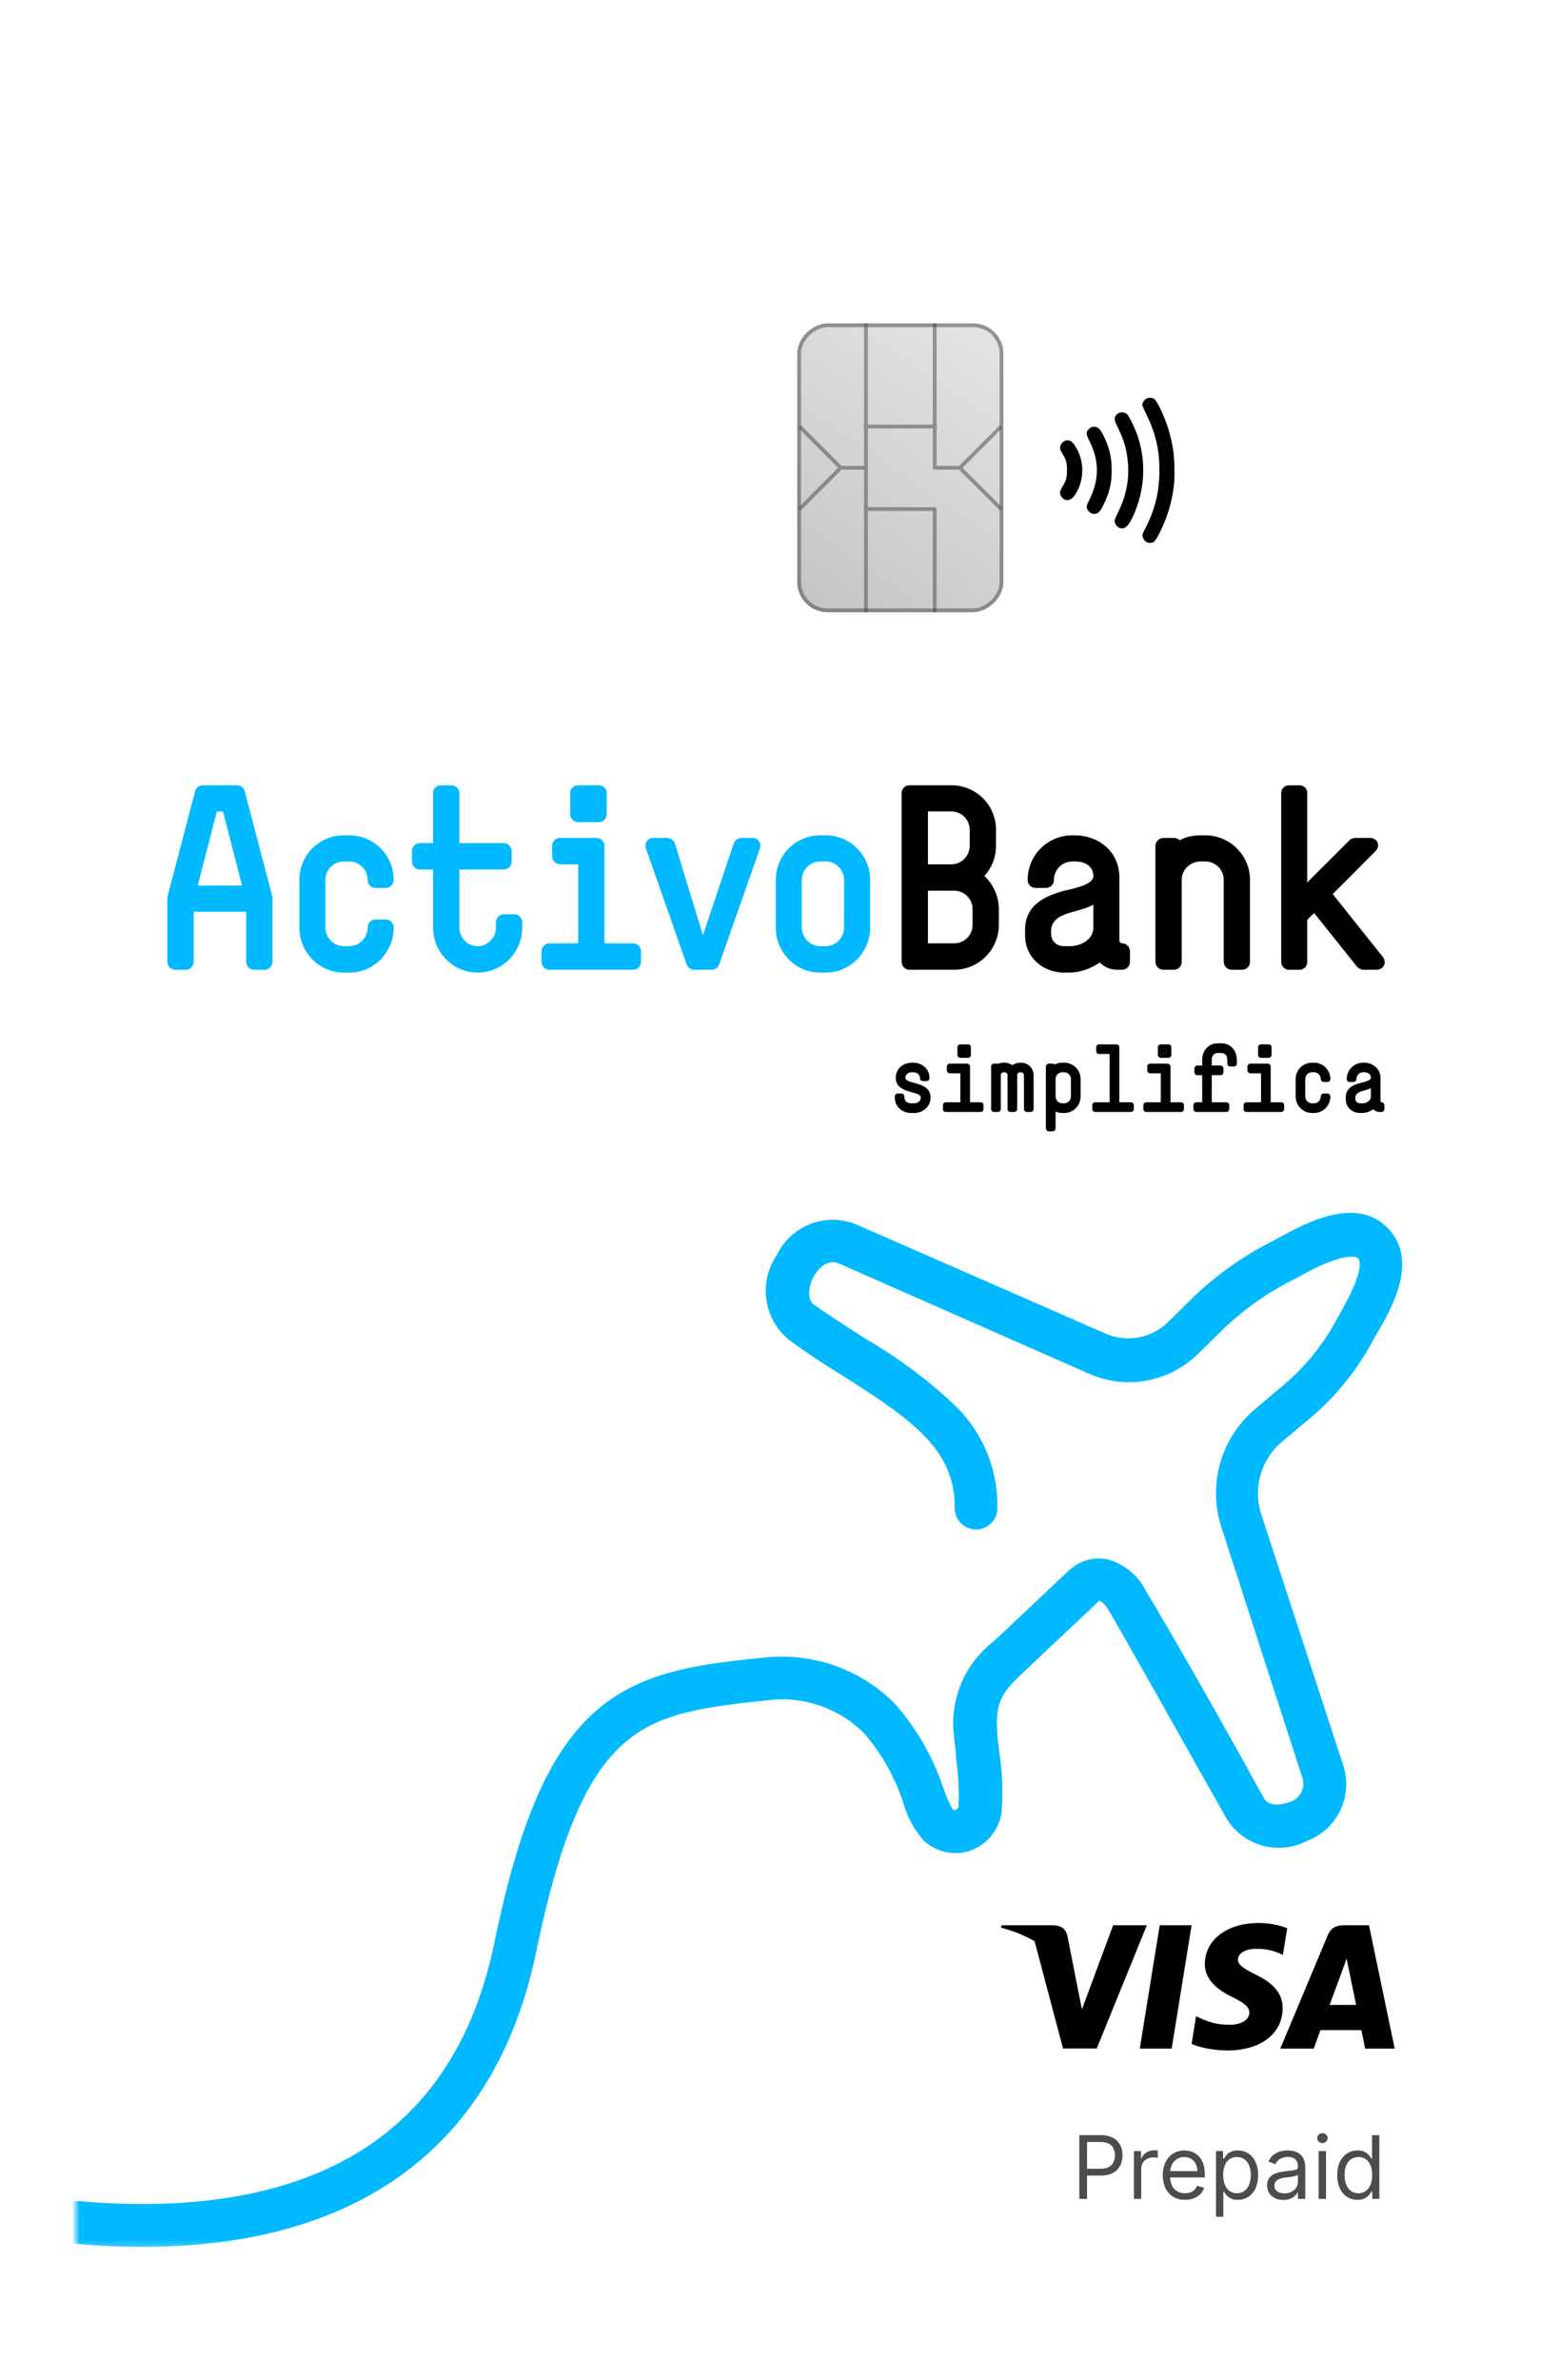 <svg width="206" height="314" viewBox="0 0 206 314" fill="none" xmlns="http://www.w3.org/2000/svg">
<g filter="url(#filter0_d_120_2181)">
<rect x="6" y="6" width="185.11" height="293.998" rx="8" fill="white"/>
<g clip-path="url(#clip0_120_2181)">
<path d="M150.719 266.306H146.509L149.142 250.022H153.352L150.719 266.306Z" fill="black"/>
<path d="M165.982 250.421C165.151 250.091 163.834 249.727 162.206 249.727C158.048 249.727 155.12 251.944 155.102 255.114C155.067 257.453 157.198 258.752 158.792 259.532C160.421 260.329 160.974 260.849 160.974 261.559C160.958 262.65 159.658 263.153 158.446 263.153C156.765 263.153 155.864 262.894 154.496 262.287L153.941 262.026L153.352 265.682C154.34 266.132 156.159 266.531 158.048 266.548C162.465 266.548 165.342 264.365 165.376 260.987C165.392 259.134 164.267 257.713 161.842 256.553C160.369 255.808 159.467 255.305 159.467 254.543C159.484 253.85 160.23 253.14 161.892 253.14C163.261 253.106 164.267 253.435 165.028 253.764L165.409 253.937L165.982 250.421V250.421Z" fill="black"/>
<path d="M171.578 260.537C171.925 259.602 173.259 255.981 173.259 255.981C173.241 256.016 173.605 255.028 173.813 254.422L174.107 255.825C174.107 255.825 174.904 259.723 175.078 260.537C174.42 260.537 172.41 260.537 171.578 260.537ZM176.775 250.022H173.518C172.514 250.022 171.751 250.317 171.318 251.373L165.064 266.305H169.482C169.482 266.305 170.209 264.296 170.365 263.863C170.85 263.863 175.148 263.863 175.771 263.863C175.892 264.435 176.273 266.305 176.273 266.305H180.172L176.775 250.022V250.022Z" fill="black"/>
<path d="M142.992 250.022L138.869 261.126L138.418 258.874C137.656 256.276 135.265 253.453 132.597 252.049L136.374 266.288H140.826L147.444 250.022H142.992V250.022Z" fill="black"/>
<path d="M135.04 250.022H128.266L128.197 250.351C133.481 251.703 136.981 254.96 138.418 258.875L136.946 251.391C136.703 250.351 135.958 250.057 135.04 250.022Z" fill="black"/>
</g>
<g opacity="0.7">
<path d="M138.526 286.126H139.545V283.055H141.384C143.342 283.055 144.225 281.864 144.225 280.378C144.225 278.892 143.342 277.718 141.367 277.718H138.526V286.126ZM139.545 282.152V278.621H141.335C142.702 278.621 143.223 279.368 143.223 280.378C143.223 281.388 142.702 282.152 141.351 282.152H139.545Z" fill="black"/>
<path d="M145.734 286.126H146.702V282.135C146.702 281.281 147.376 280.657 148.295 280.657C148.554 280.657 148.821 280.707 148.886 280.723V279.738C148.776 279.73 148.521 279.721 148.377 279.721C147.622 279.721 146.965 280.148 146.735 280.772H146.67V279.82H145.734V286.126Z" fill="black"/>
<path d="M152.487 286.257C153.768 286.257 154.704 285.617 155 284.664L154.063 284.402C153.817 285.058 153.246 285.387 152.487 285.387C151.35 285.387 150.566 284.652 150.52 283.301H155.098V282.891C155.098 280.542 153.702 279.738 152.388 279.738C150.681 279.738 149.547 281.084 149.547 283.022C149.547 284.96 150.664 286.257 152.487 286.257ZM150.52 282.464C150.586 281.483 151.28 280.608 152.388 280.608C153.439 280.608 154.113 281.396 154.113 282.464H150.52Z" fill="black"/>
<path d="M156.572 288.491H157.541V285.157H157.623C157.836 285.502 158.247 286.257 159.462 286.257C161.039 286.257 162.139 284.993 162.139 282.989C162.139 281.002 161.039 279.738 159.446 279.738C158.214 279.738 157.836 280.493 157.623 280.822H157.508V279.82H156.572V288.491ZM157.524 282.973C157.524 281.561 158.148 280.608 159.331 280.608C160.562 280.608 161.17 281.643 161.17 282.973C161.17 284.319 160.546 285.387 159.331 285.387C158.165 285.387 157.524 284.402 157.524 282.973Z" fill="black"/>
<path d="M165.473 286.274C166.573 286.274 167.148 285.682 167.345 285.272H167.394V286.126H168.363V281.971C168.363 279.968 166.836 279.738 166.031 279.738C165.078 279.738 163.995 280.066 163.502 281.216L164.422 281.544C164.635 281.084 165.14 280.592 166.064 280.592C166.955 280.592 167.394 281.064 167.394 281.873V281.905C167.394 282.373 166.918 282.332 165.768 282.48C164.598 282.632 163.321 282.891 163.321 284.336C163.321 285.567 164.274 286.274 165.473 286.274ZM165.62 285.403C164.849 285.403 164.29 285.058 164.29 284.385C164.29 283.646 164.963 283.416 165.719 283.318C166.129 283.268 167.23 283.153 167.394 282.956V283.843C167.394 284.631 166.77 285.403 165.62 285.403Z" fill="black"/>
<path d="M170.131 286.126H171.1V279.82H170.131V286.126ZM170.624 278.769C171.002 278.769 171.314 278.473 171.314 278.112C171.314 277.751 171.002 277.455 170.624 277.455C170.246 277.455 169.934 277.751 169.934 278.112C169.934 278.473 170.246 278.769 170.624 278.769Z" fill="black"/>
<path d="M175.256 286.257C176.471 286.257 176.882 285.502 177.095 285.157H177.21V286.126H178.146V277.718H177.177V280.822H177.095C176.882 280.493 176.504 279.738 175.272 279.738C173.679 279.738 172.579 281.002 172.579 282.989C172.579 284.993 173.679 286.257 175.256 286.257ZM175.387 285.387C174.172 285.387 173.548 284.319 173.548 282.973C173.548 281.643 174.156 280.608 175.387 280.608C176.57 280.608 177.194 281.561 177.194 282.973C177.194 284.402 176.553 285.387 175.387 285.387Z" fill="black"/>
</g>
<g clip-path="url(#clip1_120_2181)">
<path d="M147.562 67.592C147.254 67.503 146.943 67.138 146.877 66.788C146.835 66.561 146.887 66.403 147.213 65.773C148.529 63.226 149.102 60.881 149.102 58.036C149.102 55.286 148.595 53.147 147.336 50.583C147.066 50.032 146.845 49.521 146.845 49.447C146.845 49.174 147.073 48.779 147.32 48.623C147.659 48.411 148.228 48.45 148.5 48.706C148.604 48.804 148.876 49.25 149.103 49.696C150.004 51.465 150.621 53.405 150.925 55.425C151.114 56.674 151.151 59.043 151.001 60.187C150.723 62.298 150.166 64.181 149.274 66.026C148.735 67.141 148.396 67.6 148.113 67.6C148.056 67.6 147.964 67.614 147.908 67.632C147.851 67.649 147.696 67.631 147.562 67.592ZM143.896 65.675C143.425 65.538 143.085 64.959 143.221 64.526C143.254 64.421 143.476 63.938 143.714 63.452C144.723 61.395 145.143 59.19 144.937 57.025C144.768 55.246 144.449 54.124 143.646 52.483C143.107 51.382 143.082 51.211 143.396 50.768C143.694 50.346 144.437 50.278 144.827 50.636C145.098 50.884 145.94 52.642 146.265 53.638C147.34 56.933 147.176 60.471 145.798 63.708C145.092 65.366 144.597 65.879 143.896 65.675ZM140.117 63.73C139.825 63.599 139.575 63.291 139.507 62.98C139.465 62.791 139.536 62.582 139.882 61.882C141.152 59.311 141.165 56.835 139.924 54.323C139.379 53.22 139.367 53.001 139.828 52.566C140.055 52.351 140.152 52.313 140.472 52.313C141.008 52.313 141.286 52.583 141.765 53.566C142.501 55.08 142.803 56.393 142.8 58.075C142.798 59.803 142.516 60.99 141.729 62.586C141.278 63.5 141.055 63.741 140.604 63.803C140.466 63.822 140.247 63.789 140.117 63.73ZM136.59 61.919C136.359 61.823 136.096 61.509 136.017 61.236C135.93 60.931 136.001 60.689 136.348 60.119C136.793 59.387 136.897 58.994 136.897 58.036C136.897 57.078 136.793 56.685 136.348 55.953C136.197 55.704 136.045 55.407 136.011 55.291C135.867 54.808 136.27 54.217 136.81 54.115C137.268 54.029 137.583 54.233 138.004 54.891C139.224 56.795 139.224 59.338 138.004 61.226C137.573 61.892 137.093 62.127 136.59 61.919Z" fill="black"/>
</g>
<rect x="128.499" y="38.666" width="38.111" height="27.222" rx="4" transform="rotate(90 128.499 38.666)" fill="url(#paint0_linear_120_2181)"/>
<rect x="128.249" y="38.916" width="37.611" height="26.722" rx="3.75" transform="rotate(90 128.249 38.916)" stroke="#47453F" stroke-opacity="0.5" stroke-width="0.5"/>
<path fill-rule="evenodd" clip-rule="evenodd" d="M128.374 62.99L123.106 57.722L128.374 52.454L128.02 52.101L122.649 57.472H119.675V52.528H119.728V52.028H119.675V38.666H119.175V52.028H110.601V38.666H110.101V52.028H110.049V52.528H110.101V57.472H107.128L101.756 52.101L101.403 52.454L106.67 57.722L101.403 62.99L101.756 63.343L107.128 57.972H110.101V62.916H110.049V63.416H110.101V76.777H110.601V63.416H119.175V76.777H119.675V63.166C119.675 63.028 119.563 62.916 119.425 62.916H110.601V57.722V52.528H119.175V57.722C119.175 57.86 119.287 57.972 119.425 57.972H122.649L128.02 63.343L128.374 62.99Z" fill="#47453F" fill-opacity="0.5"/>
<path fill-rule="evenodd" clip-rule="evenodd" d="M59.078 124.328C55.811 124.328 53.19 121.663 53.19 118.383V110.728H51.42C50.876 110.728 50.399 110.249 50.399 109.669V108.302C50.399 107.721 50.876 107.242 51.42 107.242H53.19V100.613C53.19 100.067 53.632 99.622 54.211 99.622H55.606C56.151 99.622 56.661 100.067 56.661 100.613V107.242H62.515C63.093 107.242 63.569 107.721 63.569 108.302V109.669C63.569 110.249 63.093 110.728 62.515 110.728H56.661V118.383C56.661 119.715 57.717 120.843 59.078 120.843C60.405 120.843 61.493 119.715 61.493 118.383V117.699C61.493 117.118 61.97 116.64 62.515 116.64H63.91C64.489 116.64 64.965 117.118 64.965 117.699V118.383C64.965 121.663 62.311 124.328 59.078 124.328ZM30.928 123.952H29.533C28.989 123.952 28.512 123.508 28.512 122.893V116.298H21.57V122.893C21.57 123.508 21.093 123.952 20.549 123.952H19.153C18.575 123.952 18.099 123.508 18.099 122.893V114.453L18.133 114.247L21.774 100.374C21.876 99.93 22.318 99.622 22.795 99.622H27.287C27.763 99.622 28.206 99.93 28.309 100.374L31.95 114.247L31.984 114.453V122.893C31.984 123.508 31.507 123.952 30.928 123.952ZM25.449 103.074H24.633L22.114 112.847H27.968L25.449 103.074ZM41.386 124.328H42.134C45.368 124.328 47.989 121.663 47.989 118.383C47.989 117.802 47.512 117.323 46.967 117.323H45.572C44.993 117.323 44.551 117.802 44.551 118.383C44.551 119.715 43.462 120.843 42.134 120.843H41.386C40.058 120.843 38.969 119.715 38.969 118.383V112.095C38.969 110.762 40.058 109.669 41.386 109.669H42.134C43.462 109.669 44.551 110.762 44.551 112.095C44.551 112.71 44.993 113.154 45.572 113.154H46.967C47.512 113.154 47.989 112.71 47.989 112.095C47.989 108.848 45.368 106.218 42.134 106.218H41.386C38.153 106.218 35.532 108.848 35.532 112.095V118.383C35.532 121.663 38.153 124.328 41.386 124.328ZM90.013 123.952C90.421 123.952 90.863 123.611 90.965 123.269L96.343 107.96C96.581 107.208 96.104 106.559 95.356 106.559H93.892C93.484 106.559 93.041 106.867 92.906 107.242L88.822 119.408L85.112 107.242C84.976 106.867 84.499 106.559 84.125 106.559H82.288C81.538 106.559 81.062 107.208 81.301 107.96L86.677 123.269C86.779 123.611 87.223 123.952 87.631 123.952H90.013ZM104.298 124.328H105.046C108.279 124.328 110.9 121.663 110.9 118.383V112.095C110.9 108.848 108.279 106.218 105.046 106.218H104.298C101.064 106.218 98.444 108.848 98.444 112.095V118.383C98.444 121.663 101.064 124.328 104.298 124.328ZM105.046 109.669C106.374 109.669 107.463 110.762 107.463 112.095V118.383C107.463 119.715 106.374 120.843 105.046 120.843H104.298C102.97 120.843 101.881 119.715 101.881 118.383V112.095C101.881 110.762 102.97 109.669 104.298 109.669H105.046ZM75.1 104.474H72.343C71.765 104.474 71.288 103.996 71.288 103.415V100.613C71.288 100.067 71.765 99.622 72.343 99.622H75.1C75.679 99.622 76.121 100.067 76.121 100.613V103.415C76.121 103.996 75.679 104.474 75.1 104.474ZM79.626 123.952H68.569C67.99 123.952 67.514 123.508 67.514 122.893V121.526C67.514 120.945 67.99 120.466 68.569 120.466H72.343V110.045H69.965C69.386 110.045 68.91 109.566 68.91 108.985V107.584C68.91 107.037 69.386 106.559 69.965 106.559H74.76C75.305 106.559 75.814 107.037 75.814 107.584V120.466H79.626C80.171 120.466 80.647 120.945 80.647 121.526V122.893C80.647 123.508 80.171 123.952 79.626 123.952Z" fill="#00B9FF"/>
<path fill-rule="evenodd" clip-rule="evenodd" d="M122.008 123.952H116.085C115.54 123.952 115.063 123.508 115.063 122.893V100.606C115.063 100.059 115.54 99.615 116.085 99.615H121.634C124.902 99.615 127.523 102.212 127.523 105.494V107.58C127.523 109.151 126.945 110.518 125.991 111.579C127.149 112.672 127.898 114.244 127.898 115.954V118.039C127.898 121.287 125.242 123.952 122.008 123.952ZM121.634 103.067C122.996 103.067 124.051 104.161 124.051 105.494V107.579C124.051 108.912 122.996 110.04 121.634 110.04H118.536V103.067H121.634ZM122.008 113.526C123.336 113.526 124.425 114.586 124.425 115.954V118.039C124.425 119.406 123.336 120.466 122.008 120.466H118.536V113.526H122.008ZM177.776 123.952H175.972C175.734 123.952 175.36 123.747 175.189 123.543L169.54 116.469L168.621 117.357V122.893C168.621 123.508 168.179 123.952 167.6 123.952H166.205C165.66 123.952 165.184 123.508 165.184 122.893V100.613C165.184 100.067 165.66 99.622 166.205 99.622H167.6C168.179 99.622 168.621 100.067 168.621 100.613V112.437L174.202 106.867C174.339 106.696 174.712 106.559 174.951 106.559H176.89C177.912 106.559 178.354 107.619 177.606 108.335L171.99 113.974L178.593 122.244C179.171 122.995 178.729 123.952 177.776 123.952ZM144.192 123.952H143.476C142.592 123.952 141.81 123.576 141.231 122.995C140.039 123.816 138.61 124.328 137.215 124.328H136.534C133.641 124.328 131.361 122.244 131.361 119.442V118.724C131.361 115.308 134.084 114.247 136.364 113.564C136.455 113.537 136.618 113.502 136.826 113.456C137.941 113.213 140.38 112.681 140.38 111.616C140.38 110.421 139.495 109.669 137.964 109.669H137.589C136.262 109.669 135.173 110.762 135.173 112.095C135.173 112.71 134.696 113.155 134.118 113.155H132.757C132.179 113.155 131.702 112.71 131.702 112.095C131.702 108.848 134.322 106.218 137.589 106.218H137.964C140.992 106.218 143.817 108.302 143.817 111.788V120.126C143.817 120.296 143.988 120.467 144.192 120.467C144.736 120.467 145.212 120.945 145.212 121.526V122.893C145.212 123.508 144.736 123.952 144.192 123.952ZM140.38 115.375C139.509 115.813 138.754 116.017 138.033 116.213C137.458 116.369 136.904 116.519 136.33 116.776C135.309 117.186 134.799 118.006 134.799 118.724V119.271C134.799 119.921 135.309 120.843 136.535 120.843H137.215C138.917 120.843 140.38 119.851 140.38 118.383V115.375ZM158.647 123.952H160.009C160.621 123.952 161.063 123.508 161.063 122.893V112.095C161.063 108.848 158.409 106.218 155.176 106.218H154.496C153.509 106.218 152.589 106.423 151.773 106.867C151.602 106.662 151.296 106.559 151.024 106.559H149.629C149.084 106.559 148.574 107.038 148.574 107.584V122.893C148.574 123.508 149.084 123.952 149.629 123.952H151.024C151.602 123.952 152.045 123.508 152.045 122.893V112.095C152.045 110.762 153.168 109.669 154.496 109.669H155.176C156.537 109.669 157.593 110.762 157.593 112.095V122.893C157.593 123.508 158.103 123.952 158.647 123.952Z" fill="black"/>
<path d="M118.881 140.799C118.881 138.62 115.562 139.108 115.562 138.207C115.562 137.793 115.862 137.48 116.451 137.48H116.589C117.153 137.48 117.478 137.818 117.478 138.257C117.478 138.457 117.641 138.645 117.854 138.645H118.367C118.568 138.645 118.743 138.457 118.743 138.257C118.743 136.979 117.704 136.215 116.589 136.215H116.451C115.349 136.215 114.284 136.916 114.284 138.207C114.284 140.398 117.591 139.885 117.591 140.799C117.591 141.225 117.265 141.576 116.702 141.576H116.313C115.75 141.576 115.424 141.225 115.424 140.799V140.674C115.424 140.461 115.261 140.286 115.048 140.286H114.535C114.335 140.286 114.159 140.461 114.159 140.674V140.799C114.159 142.077 115.199 142.853 116.313 142.853H116.702C117.816 142.853 118.881 142.077 118.881 140.799Z" fill="black"/>
<path d="M124.208 135.188V134.161C124.208 133.961 124.045 133.798 123.832 133.798H122.818C122.605 133.798 122.429 133.961 122.429 134.161V135.188C122.429 135.401 122.605 135.576 122.818 135.576H123.832C124.045 135.576 124.208 135.401 124.208 135.188ZM125.873 142.327V141.826C125.873 141.613 125.698 141.438 125.498 141.438H124.095V136.716C124.095 136.516 123.907 136.34 123.707 136.34H121.415C121.202 136.34 121.027 136.516 121.027 136.716V137.23C121.027 137.443 121.202 137.618 121.415 137.618H122.818V141.438H120.901C120.688 141.438 120.513 141.613 120.513 141.826V142.327C120.513 142.552 120.688 142.715 120.901 142.715H125.498C125.698 142.715 125.873 142.552 125.873 142.327Z" fill="black"/>
<path d="M132.49 142.327V137.868C132.49 136.942 131.739 136.215 130.825 136.215H130.712C130.324 136.215 129.96 136.34 129.685 136.553C129.409 136.34 129.046 136.215 128.658 136.215H128.545C128.307 136.215 128.069 136.253 127.869 136.353C127.831 136.34 127.806 136.34 127.769 136.34H127.255C127.055 136.34 126.879 136.516 126.879 136.716V142.327C126.879 142.552 127.055 142.715 127.255 142.715H127.769C127.982 142.715 128.157 142.552 128.157 142.327V137.868C128.157 137.655 128.332 137.48 128.545 137.48H128.658C128.883 137.48 129.046 137.655 129.046 137.868V142.34C129.046 142.552 129.222 142.715 129.434 142.715H129.935C130.148 142.715 130.324 142.552 130.324 142.34V137.868C130.324 137.655 130.486 137.48 130.712 137.48H130.825C131.038 137.48 131.213 137.668 131.213 137.868V142.327C131.213 142.552 131.388 142.715 131.601 142.715H132.115C132.315 142.715 132.49 142.552 132.49 142.327Z" fill="black"/>
<path d="M138.694 140.674V138.369C138.694 137.18 137.73 136.215 136.527 136.215H136.277C135.914 136.215 135.575 136.29 135.275 136.453C135.212 136.378 135.112 136.34 134.999 136.34H134.486C134.285 136.34 134.11 136.516 134.11 136.716V144.882C134.11 145.095 134.285 145.27 134.486 145.27H134.999C135.212 145.27 135.388 145.095 135.388 144.882V142.653C135.651 142.778 135.951 142.853 136.277 142.853H136.527C137.73 142.853 138.694 141.876 138.694 140.674ZM137.416 140.674C137.416 141.162 137.028 141.576 136.527 141.576H136.277C135.788 141.576 135.388 141.162 135.388 140.674V138.369C135.388 137.881 135.788 137.48 136.277 137.48H136.527C137.028 137.48 137.416 137.881 137.416 138.369V140.674Z" fill="black"/>
<path d="M145.724 142.327V141.826C145.724 141.613 145.549 141.438 145.348 141.438H143.808V134.161C143.808 133.961 143.645 133.798 143.42 133.798H141.14C140.927 133.798 140.752 133.961 140.752 134.161V134.687C140.752 134.888 140.927 135.063 141.14 135.063H142.53V141.438H140.627C140.414 141.438 140.238 141.613 140.238 141.826V142.327C140.238 142.552 140.414 142.715 140.627 142.715H145.348C145.549 142.715 145.724 142.552 145.724 142.327Z" fill="black"/>
<path d="M150.675 135.188V134.161C150.675 133.961 150.512 133.798 150.3 133.798H149.285C149.072 133.798 148.897 133.961 148.897 134.161V135.188C148.897 135.401 149.072 135.576 149.285 135.576H150.3C150.512 135.576 150.675 135.401 150.675 135.188ZM152.341 142.327V141.826C152.341 141.613 152.166 141.438 151.965 141.438H150.563V136.716C150.563 136.516 150.375 136.34 150.174 136.34H147.882C147.669 136.34 147.494 136.516 147.494 136.716V137.23C147.494 137.443 147.669 137.618 147.882 137.618H149.285V141.438H147.369C147.156 141.438 146.981 141.613 146.981 141.826V142.327C146.981 142.552 147.156 142.715 147.369 142.715H151.965C152.166 142.715 152.341 142.552 152.341 142.327Z" fill="black"/>
<path d="M159.334 136.34V135.827C159.334 134.712 158.57 133.66 157.292 133.66H156.791C155.514 133.66 154.75 134.712 154.75 135.827V136.591H154.111C153.898 136.591 153.723 136.766 153.723 136.979V137.48C153.723 137.693 153.898 137.868 154.111 137.868H154.75V141.438H153.986C153.773 141.438 153.597 141.613 153.597 141.826V142.327C153.597 142.552 153.773 142.715 153.986 142.715H157.931C158.144 142.715 158.319 142.552 158.319 142.327V141.826C158.319 141.613 158.144 141.438 157.931 141.438H156.015V137.868H157.179C157.38 137.868 157.555 137.693 157.555 137.48V136.979C157.555 136.766 157.38 136.591 157.179 136.591H156.015V135.827C156.015 135.263 156.365 134.938 156.791 134.938H157.292C157.731 134.938 158.069 135.263 158.069 135.827V136.34C158.069 136.553 158.244 136.716 158.444 136.716H158.958C159.171 136.716 159.334 136.553 159.334 136.34Z" fill="black"/>
<path d="M163.909 135.188V134.161C163.909 133.961 163.746 133.798 163.533 133.798H162.519C162.306 133.798 162.131 133.961 162.131 134.161V135.188C162.131 135.401 162.306 135.576 162.519 135.576H163.533C163.746 135.576 163.909 135.401 163.909 135.188ZM165.575 142.327V141.826C165.575 141.613 165.399 141.438 165.199 141.438H163.796V136.716C163.796 136.516 163.608 136.34 163.408 136.34H161.116C160.903 136.34 160.728 136.516 160.728 136.716V137.23C160.728 137.443 160.903 137.618 161.116 137.618H162.519V141.438H160.603C160.39 141.438 160.214 141.613 160.214 141.826V142.327C160.214 142.552 160.39 142.715 160.603 142.715H165.199C165.399 142.715 165.575 142.552 165.575 142.327Z" fill="black"/>
<path d="M171.678 140.674C171.678 140.461 171.503 140.286 171.302 140.286H170.789C170.576 140.286 170.413 140.461 170.413 140.674C170.413 141.162 170.012 141.576 169.524 141.576H169.248C168.76 141.576 168.359 141.162 168.359 140.674V138.369C168.359 137.881 168.76 137.48 169.248 137.48H169.524C170.012 137.48 170.413 137.881 170.413 138.369C170.413 138.595 170.576 138.758 170.789 138.758H171.302C171.503 138.758 171.678 138.595 171.678 138.369C171.678 137.18 170.714 136.215 169.524 136.215H169.248C168.059 136.215 167.094 137.18 167.094 138.369V140.674C167.094 141.876 168.059 142.853 169.248 142.853H169.524C170.714 142.853 171.678 141.876 171.678 140.674Z" fill="black"/>
<path d="M178.809 142.327V141.826C178.809 141.613 178.633 141.438 178.433 141.438C178.358 141.438 178.295 141.375 178.295 141.313V138.257C178.295 136.979 177.256 136.215 176.141 136.215H176.003C174.801 136.215 173.836 137.18 173.836 138.369C173.836 138.595 174.012 138.758 174.225 138.758H174.726C174.939 138.758 175.114 138.595 175.114 138.369C175.114 137.881 175.515 137.48 176.003 137.48H176.141C176.704 137.48 177.03 137.756 177.03 138.194C177.03 138.657 175.765 138.845 175.552 138.908C174.713 139.158 173.711 139.547 173.711 140.799V141.062C173.711 142.089 174.55 142.853 175.615 142.853H175.865C176.379 142.853 176.905 142.665 177.343 142.365C177.556 142.578 177.844 142.715 178.17 142.715H178.433C178.633 142.715 178.809 142.552 178.809 142.327ZM177.03 140.674C177.03 141.212 176.492 141.576 175.865 141.576H175.615C175.164 141.576 174.976 141.237 174.976 140.999V140.799C174.976 140.536 175.164 140.235 175.54 140.085C176.016 139.872 176.454 139.86 177.03 139.572V140.674Z" fill="black"/>
<mask id="mask0_120_2181" style="mask-type:alpha" maskUnits="userSpaceOnUse" x="6" y="146" width="186" height="147">
<rect x="6" y="146.345" width="185.11" height="146.394" fill="white"/>
</mask>
<g mask="url(#mask0_120_2181)">
<path fill-rule="evenodd" clip-rule="evenodd" d="M117.9 238.776C119.026 239.856 120.517 240.473 122.076 240.503C122.733 240.522 123.388 240.428 124.013 240.223C125.117 239.85 126.098 239.181 126.847 238.288C127.596 237.395 128.085 236.312 128.259 235.16C128.456 232.544 128.362 229.915 127.979 227.32C127.947 227.027 127.909 226.734 127.871 226.442C127.773 225.687 127.676 224.94 127.676 224.217C127.373 220.321 128.749 218.874 131.269 216.541L131.526 216.284L141.162 207.208C141.302 207.231 141.885 207.558 142.515 208.654C145.063 213.034 149.891 221.612 155.952 232.384C156.608 233.549 157.278 234.739 157.961 235.953C159.029 237.69 160.713 238.96 162.677 239.51C164.641 240.059 166.74 239.847 168.554 238.916C170.488 238.198 172.07 236.761 172.97 234.905C173.87 233.049 174.018 230.916 173.384 228.953L162.558 195.822C162.003 194.122 161.972 192.295 162.467 190.577C162.962 188.86 163.961 187.33 165.334 186.186L168.601 183.456C172.249 180.472 175.257 176.781 177.444 172.606C177.502 172.507 177.562 172.405 177.625 172.299C179.623 168.916 183.408 162.508 179.38 158.164C175.227 153.684 168.507 157.324 164.914 159.284L164.191 159.68C160.391 161.574 156.892 164.019 153.808 166.937L150.215 170.46C149.148 171.503 147.794 172.203 146.326 172.469C144.858 172.735 143.344 172.555 141.979 171.953L109.127 157.58C107.19 156.77 105.015 156.734 103.052 157.481C101.09 158.228 99.489 159.7 98.581 161.593C97.385 163.338 96.896 165.472 97.212 167.564C97.528 169.655 98.626 171.549 100.284 172.863C102.617 174.566 104.95 176.083 107.284 177.529C116.85 183.572 122.24 187.469 122.076 195.238C122.14 195.94 122.464 196.592 122.984 197.067C123.505 197.542 124.183 197.805 124.888 197.805C125.592 197.805 126.271 197.542 126.791 197.067C127.312 196.592 127.635 195.94 127.699 195.238C127.786 192.739 127.359 190.248 126.444 187.92C125.529 185.592 124.145 183.477 122.38 181.706C118.736 178.216 114.686 175.177 110.317 172.653C109.935 172.406 109.548 172.158 109.156 171.906C107.325 170.73 105.403 169.495 103.481 168.15C102.547 167.473 102.734 165.7 103.481 164.37C103.831 163.787 105.044 161.943 106.84 162.737L139.739 177.226C142.12 178.297 144.768 178.627 147.34 178.173C149.911 177.72 152.287 176.504 154.158 174.683L157.728 171.183C160.465 168.599 163.571 166.437 166.944 164.767L167.667 164.37C173.01 161.383 175.017 161.663 175.344 162.037C175.67 162.41 176.114 163.903 172.66 169.806C170.781 173.405 168.184 176.582 165.031 179.139L161.764 181.892C159.547 183.751 157.935 186.23 157.137 189.012C156.339 191.793 156.39 194.75 157.285 197.502L168.017 230.68C168.191 231.314 168.111 231.991 167.793 232.567C167.474 233.142 166.944 233.57 166.314 233.76C165.217 234.18 163.538 234.413 162.884 233.223C156.351 221.37 150.845 211.781 147.298 205.878C146.786 204.857 146.061 203.958 145.171 203.241C144.282 202.525 143.249 202.008 142.142 201.725C141.323 201.575 140.481 201.606 139.675 201.815C138.869 202.025 138.118 202.408 137.476 202.938L137.266 203.101L127.489 212.318L127.233 212.551C125.386 213.962 123.93 215.822 123.003 217.953C122.076 220.084 121.709 222.417 121.936 224.73C121.969 225.096 122.016 225.468 122.063 225.842C122.151 226.542 122.24 227.251 122.24 227.95C122.557 230.089 122.666 232.253 122.566 234.413C122.474 234.616 122.307 234.774 122.1 234.856C122.03 234.88 121.75 234.67 121.75 234.67C121.277 233.779 120.879 232.85 120.56 231.893C119.182 227.758 116.975 223.947 114.073 220.694C111.836 218.469 109.127 216.776 106.146 215.742C103.509 214.827 100.72 214.449 97.942 214.624L97.94 214.605L97.827 214.616C88.965 215.503 81.175 216.281 74.986 221.499C68.777 226.733 64.651 235.973 61.306 252.244C57.848 269.069 48.74 278.77 36.17 283.414C23.377 288.14 6.682 287.735 -11.883 283.43C-48.972 274.83 -92.121 251 -122.851 225.241L-126.481 229.571C-95.235 255.763 -51.302 280.091 -13.159 288.935C5.891 293.352 23.85 293.989 38.128 288.714C52.63 283.357 63.012 272.012 66.841 253.382C70.151 237.281 73.984 229.734 78.628 225.819C83.267 221.909 89.183 221.16 98.502 220.228L98.502 220.227C100.4 220.137 102.303 220.397 104.113 221C106.336 221.739 108.362 222.975 110.037 224.614C112.404 227.338 114.198 230.513 115.31 233.947C115.81 235.726 116.694 237.375 117.9 238.776Z" fill="#00B9FF"/>
</g>
</g>
<defs>
<filter id="filter0_d_120_2181" x="0" y="0" width="205.11" height="313.998" filterUnits="userSpaceOnUse" color-interpolation-filters="sRGB">
<feFlood flood-opacity="0" result="BackgroundImageFix"/>
<feColorMatrix in="SourceAlpha" type="matrix" values="0 0 0 0 0 0 0 0 0 0 0 0 0 0 0 0 0 0 127 0" result="hardAlpha"/>
<feOffset dx="4" dy="4"/>
<feGaussianBlur stdDeviation="5"/>
<feComposite in2="hardAlpha" operator="out"/>
<feColorMatrix type="matrix" values="0 0 0 0 0 0 0 0 0 0 0 0 0 0 0 0 0 0 0.15 0"/>
<feBlend mode="normal" in2="BackgroundImageFix" result="effect1_dropShadow_120_2181"/>
<feBlend mode="normal" in="SourceGraphic" in2="effect1_dropShadow_120_2181" result="shape"/>
</filter>
<linearGradient id="paint0_linear_120_2181" x1="128.499" y1="38.969" x2="167.215" y2="65.586" gradientUnits="userSpaceOnUse">
<stop stop-color="#E5E5E5"/>
<stop offset="1" stop-color="#C4C4C4"/>
</linearGradient>
<clipPath id="clip0_120_2181">
<rect width="52.024" height="16.839" fill="white" transform="translate(128.197 249.727)"/>
</clipPath>
<clipPath id="clip1_120_2181">
<rect width="15.21" height="19.358" fill="white" transform="translate(135.977 48.346)"/>
</clipPath>
</defs>
</svg>
